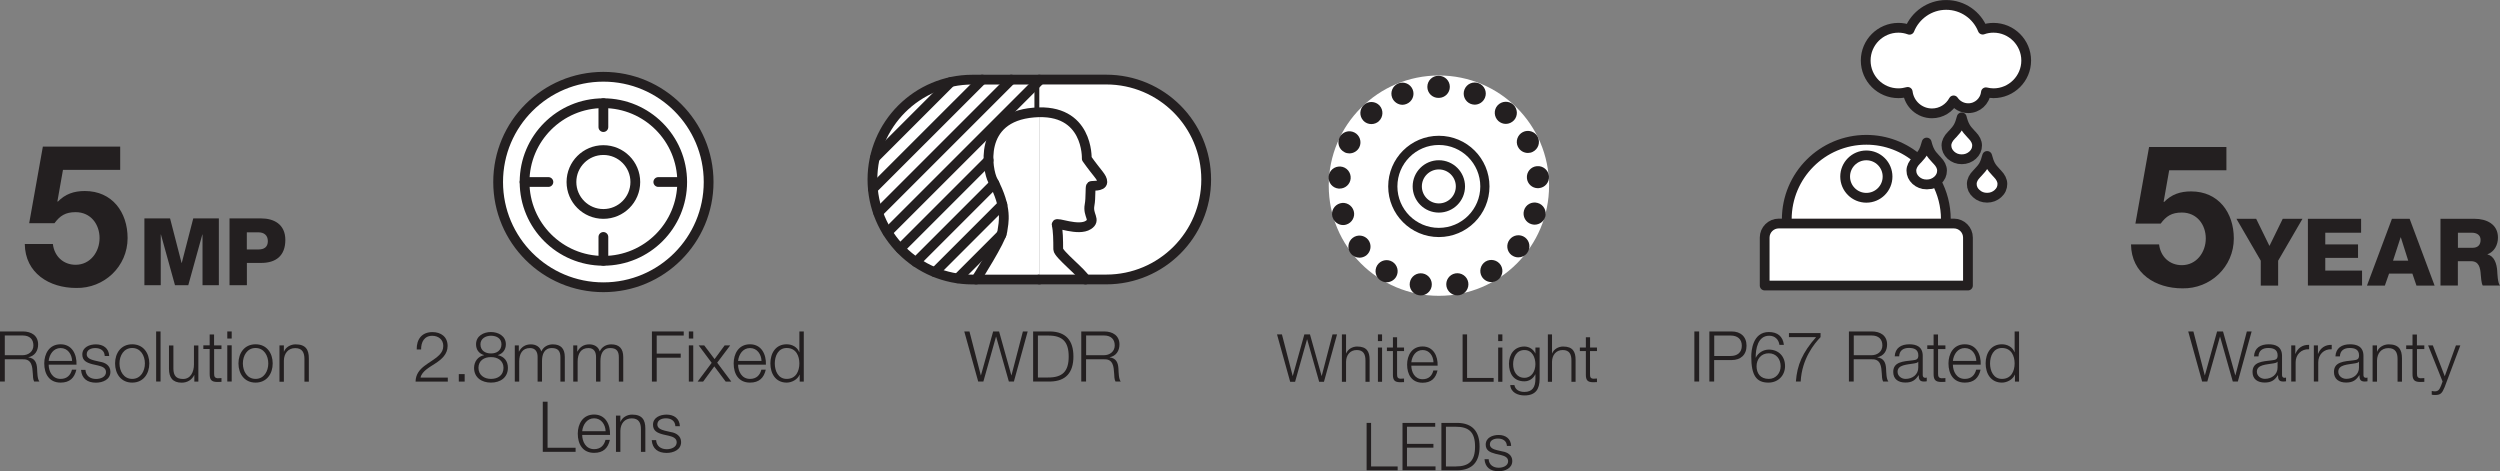 <?xml version="1.0" encoding="UTF-8"?><svg id="a" xmlns="http://www.w3.org/2000/svg" viewBox="0 0 391.46 73.79"><rect x="0" y="0" width="391.46" height="73.79" fill="#808080" stroke="none"/><defs><style>.b,.c,.d{fill:#fff;}.c,.e,.f,.d,.g,.h{stroke:#231f20;}.c,.e,.g,.h{stroke-miterlimit:10;}.c,.f,.d,.g,.h{stroke-width:1.53px;}.e{stroke-width:1.44px;}.e,.f,.g,.h{fill:none;}.f,.d{stroke-linejoin:round;}.f,.d,.h{stroke-linecap:round;}.i{fill:#231f20;}</style></defs><g><g><path class="i" d="M18.81,26.6H9.86l-.87,4.92,.06,.06c1.18-1.21,2.54-1.67,4.24-1.67,4.27,0,6.69,3.31,6.69,7.37,0,4.46-3.69,7.9-8.05,7.81-4.21,0-7.99-2.32-8.05-6.88h4.4c.22,1.92,1.64,3.25,3.56,3.25,2.29,0,3.75-2.01,3.75-4.18s-1.39-4.06-3.75-4.06c-1.58,0-2.45,.56-3.31,1.73h-3.96l2.14-11.99h12.11v3.62Z"/><path class="i" d="M22.62,34.2h4.01l1.8,6.97h.03l1.8-6.97h4.01v10.46h-2.56v-7.94h-.03l-2.2,7.94h-2.08l-2.2-7.94h-.03v7.94h-2.56v-10.46Z"/><path class="i" d="M35.93,34.2h4.97c1.95,0,3.78,.89,3.78,3.37s-1.48,3.6-3.78,3.6h-2.24v3.49h-2.72v-10.46Zm2.72,4.86h1.83c.85,0,1.46-.35,1.46-1.3s-.63-1.38-1.46-1.38h-1.83v2.68Z"/></g><g><path class="i" d="M0,51.9H3.59c1.3,0,2.38,.63,2.38,2.04,0,.99-.52,1.8-1.53,2v.02c1.02,.13,1.32,.83,1.37,1.77,.03,.54,.03,1.62,.36,2.01h-.82c-.19-.31-.19-.89-.21-1.22-.07-1.1-.15-2.32-1.57-2.26H.75v3.48H0v-7.84Zm.75,3.72H3.54c.91,0,1.69-.57,1.69-1.53s-.57-1.56-1.69-1.56H.75v3.09Z"/><path class="i" d="M7.62,57.1c.01,1.01,.54,2.23,1.87,2.23,1.01,0,1.56-.59,1.78-1.45h.69c-.3,1.29-1.04,2.03-2.47,2.03-1.8,0-2.56-1.38-2.56-3,0-1.49,.76-3,2.56-3s2.55,1.59,2.49,3.19H7.62Zm3.67-.58c-.03-1.04-.68-2.02-1.8-2.02s-1.76,.99-1.87,2.02h3.67Z"/><path class="i" d="M16.4,55.74c-.03-.86-.69-1.24-1.48-1.24-.62,0-1.34,.24-1.34,.98,0,.62,.7,.83,1.18,.96l.92,.21c.79,.12,1.61,.58,1.61,1.57,0,1.23-1.22,1.7-2.27,1.7-1.32,0-2.22-.62-2.33-2h.69c.06,.93,.75,1.42,1.67,1.42,.65,0,1.55-.29,1.55-1.08,0-.66-.62-.88-1.24-1.03l-.89-.2c-.9-.24-1.58-.55-1.58-1.52,0-1.15,1.13-1.59,2.13-1.59,1.13,0,2.03,.59,2.08,1.82h-.69Z"/><path class="i" d="M23.38,56.91c0,1.62-.94,3-2.68,3s-2.68-1.37-2.68-3,.94-3,2.68-3,2.68,1.37,2.68,3Zm-4.67,0c0,1.21,.66,2.42,1.99,2.42s1.99-1.21,1.99-2.42-.66-2.42-1.99-2.42-1.99,1.21-1.99,2.42Z"/><path class="i" d="M24.45,51.9h.69v7.84h-.69v-7.84Z"/><path class="i" d="M31.07,59.75h-.64v-1.02h-.02c-.36,.76-1.11,1.19-1.96,1.19-1.43,0-1.99-.83-1.99-2.15v-3.68h.69v3.69c.03,1.02,.42,1.56,1.52,1.56,1.19,0,1.7-1.12,1.7-2.27v-2.98h.69v5.67Z"/><path class="i" d="M33.53,54.08h1.15v.58h-1.15v3.82c0,.45,.07,.71,.56,.75,.2,0,.4-.01,.59-.03v.59c-.21,0-.41,.02-.62,.02-.92,0-1.24-.31-1.23-1.28v-3.88h-.99v-.58h.99v-1.7h.69v1.7Z"/><path class="i" d="M35.59,51.9h.69v1.11h-.69v-1.11Zm0,2.17h.69v5.67h-.69v-5.67Z"/><path class="i" d="M42.7,56.91c0,1.62-.94,3-2.68,3s-2.68-1.37-2.68-3,.94-3,2.68-3,2.68,1.37,2.68,3Zm-4.67,0c0,1.21,.66,2.42,1.99,2.42s1.99-1.21,1.99-2.42-.66-2.42-1.99-2.42-1.99,1.21-1.99,2.42Z"/><path class="i" d="M43.76,54.08h.69v.98h.02c.25-.68,1.01-1.14,1.81-1.14,1.59,0,2.08,.83,2.08,2.19v3.65h-.69v-3.54c0-.98-.32-1.71-1.44-1.71s-1.76,.84-1.78,1.95v3.31h-.69v-5.67Z"/></g></g><g><g><path class="i" d="M348.61,26.66h-8.95l-.87,4.92,.06,.06c1.18-1.21,2.54-1.67,4.24-1.67,4.28,0,6.69,3.31,6.69,7.37,0,4.46-3.69,7.9-8.05,7.81-4.21,0-7.99-2.32-8.05-6.88h4.4c.22,1.92,1.64,3.25,3.56,3.25,2.29,0,3.75-2.01,3.75-4.18s-1.39-4.06-3.75-4.06c-1.58,0-2.45,.56-3.31,1.73h-3.96l2.14-11.99h12.11v3.62Z"/><g><path class="i" d="M356.72,40.82v3.9h-2.72v-3.9l-3.81-6.56h3.09l2.08,4.25,2.08-4.25h3.09l-3.81,6.56Z"/><path class="i" d="M361.38,34.26h8.33v2.18h-5.61v1.83h5.13v2.11h-5.13v1.99h5.76v2.34h-8.48v-10.46Z"/><path class="i" d="M374.54,34.26h2.77l3.91,10.46h-2.84l-.64-1.88h-3.65l-.66,1.88h-2.8l3.91-10.46Zm.18,6.56h2.37l-1.16-3.66h-.03l-1.19,3.66Z"/><path class="i" d="M382.15,34.26h5.33c1.85,0,3.66,.83,3.66,2.94,0,1.13-.54,2.2-1.64,2.62v.03c1.11,.26,1.44,1.51,1.52,2.5,.03,.44,.07,1.98,.44,2.36h-2.7c-.23-.35-.28-1.38-.31-1.67-.07-1.05-.25-2.14-1.52-2.14h-2.07v3.81h-2.72v-10.46Zm2.72,4.54h2.29c.82,0,1.26-.44,1.26-1.23s-.62-1.13-1.38-1.13h-2.17v2.36Z"/></g></g><g><path class="i" d="M342.65,51.9h.8l1.78,6.87h.02l1.91-6.87h.93l1.92,6.87h.02l1.79-6.87h.75l-2.16,7.84h-.79l-1.99-7.02h-.02l-1.98,7.02h-.81l-2.18-7.84Z"/><path class="i" d="M352.94,55.81c.07-1.33,1-1.9,2.3-1.9,1,0,2.09,.31,2.09,1.82v3.01c0,.26,.13,.42,.41,.42,.08,0,.17-.02,.22-.04v.58c-.15,.03-.26,.04-.45,.04-.7,0-.81-.4-.81-.99h-.02c-.48,.74-.98,1.15-2.07,1.15s-1.9-.52-1.9-1.66c0-1.59,1.55-1.65,3.04-1.82,.57-.07,.89-.14,.89-.77,0-.93-.67-1.16-1.48-1.16-.86,0-1.49,.4-1.52,1.32h-.69Zm3.69,.83h-.02c-.09,.16-.4,.22-.58,.25-1.18,.21-2.64,.2-2.64,1.31,0,.69,.62,1.12,1.26,1.12,1.05,0,1.99-.67,1.98-1.78v-.9Z"/><path class="i" d="M358.77,54.08h.64v1.33h.02c.35-.91,1.12-1.45,2.14-1.41v.69c-1.25-.07-2.11,.86-2.11,2.03v3.02h-.69v-5.67Z"/><path class="i" d="M362.31,54.08h.64v1.33h.02c.35-.91,1.12-1.45,2.14-1.41v.69c-1.25-.07-2.11,.86-2.11,2.03v3.02h-.69v-5.67Z"/><path class="i" d="M365.69,55.81c.07-1.33,1-1.9,2.3-1.9,1,0,2.09,.31,2.09,1.82v3.01c0,.26,.13,.42,.41,.42,.08,0,.16-.02,.22-.04v.58c-.15,.03-.26,.04-.45,.04-.7,0-.81-.4-.81-.99h-.02c-.48,.74-.98,1.15-2.07,1.15s-1.9-.52-1.9-1.66c0-1.59,1.55-1.65,3.04-1.82,.57-.07,.89-.14,.89-.77,0-.93-.67-1.16-1.48-1.16-.86,0-1.49,.4-1.52,1.32h-.69Zm3.69,.83h-.02c-.09,.16-.4,.22-.58,.25-1.18,.21-2.64,.2-2.64,1.31,0,.69,.62,1.12,1.26,1.12,1.05,0,1.99-.67,1.98-1.78v-.9Z"/><path class="i" d="M371.51,54.08h.69v.98h.02c.25-.68,1.01-1.14,1.81-1.14,1.59,0,2.08,.83,2.08,2.19v3.65h-.69v-3.54c0-.98-.32-1.71-1.44-1.71s-1.76,.83-1.78,1.94v3.31h-.69v-5.67Z"/><path class="i" d="M378.46,54.08h1.15v.58h-1.15v3.82c0,.45,.07,.71,.56,.75,.2,0,.4-.01,.59-.03v.59c-.21,0-.41,.02-.62,.02-.92,0-1.24-.31-1.23-1.27v-3.88h-.99v-.58h.99v-1.7h.69v1.7Z"/><path class="i" d="M380.2,54.08h.74l1.87,4.83,1.75-4.83h.69l-2.46,6.54c-.4,.96-.63,1.23-1.49,1.23-.27-.01-.42-.01-.53-.05v-.58c.17,.03,.32,.06,.47,.06,.62,0,.76-.36,.99-.89l.24-.65-2.26-5.65Z"/></g></g><g><g><path class="i" d="M151,51.9h.8l1.78,6.87h.02l1.91-6.87h.93l1.92,6.87h.02l1.79-6.87h.75l-2.16,7.84h-.79l-1.99-7.02h-.02l-1.98,7.02h-.81l-2.18-7.84Z"/><path class="i" d="M161.77,51.9h2.71c2.36,.06,3.6,1.35,3.6,3.92s-1.24,3.87-3.6,3.92h-2.71v-7.84Zm.75,7.21h1.59c2.25,.01,3.23-.94,3.23-3.28s-.98-3.3-3.23-3.29h-1.59v6.57Z"/><path class="i" d="M169.32,51.9h3.59c1.3,0,2.38,.63,2.38,2.04,0,.99-.52,1.8-1.53,2v.02c1.02,.13,1.32,.83,1.37,1.77,.03,.54,.03,1.62,.36,2.01h-.82c-.19-.31-.19-.89-.21-1.22-.07-1.1-.15-2.32-1.57-2.26h-2.83v3.48h-.75v-7.84Zm.75,3.72h2.79c.91,0,1.69-.57,1.69-1.53s-.57-1.56-1.69-1.56h-2.79v3.09Z"/></g><g><path class="d" d="M162.74,43.77h-10.48c-8.65,0-15.65-7.01-15.65-15.65,0-8.65,7.01-15.65,15.65-15.65h10.48v4.75"/><path class="d" d="M162.74,12.46h10.48c8.65,0,15.65,7.01,15.65,15.65s-7.01,15.65-15.65,15.65h-10.48"/><g><line class="f" x1="143.42" y1="41.03" x2="155.71" y2="28.74"/><line class="f" x1="154.8" y1="25.1" x2="140.97" y2="38.93"/><line class="f" x1="162.74" y1="12.62" x2="138.98" y2="36.37"/><line class="f" x1="158.35" y1="12.46" x2="137.51" y2="33.3"/><line class="f" x1="136.68" y1="29.57" x2="153.8" y2="12.46"/><line class="f" x1="148.87" y1="12.84" x2="136.99" y2="24.72"/><line class="f" x1="149.97" y1="43.58" x2="156.81" y2="36.74"/><line class="f" x1="156.96" y1="32.05" x2="146.39" y2="42.62"/></g><path class="f" d="M169.97,43.77c-.42-.98-4.27-3.97-4.27-4.74,0-1.4-.02-2.95-.25-3.86-.13-.49,3.4,1.09,4.98,.05,1.22-.8-.14-1.46,.18-3.13,.21-1.09,.08-2.85,.23-2.95s1.76,.1,1.77-.64-.78-1.3-2.44-3.66c0,0,.31-7.94-8.29-7.22-8.9,.74-7.23,9.13-6.44,10.61,2.37,4.45,1.7,6.61,1.51,8-.19,1.39-4.11,7.54-4.11,7.54"/></g></g><g><g><path class="i" d="M265.31,51.9h.75v7.84h-.75v-7.84Z"/><path class="i" d="M267.67,51.9h3.48c1.41,0,2.33,.82,2.33,2.24s-.92,2.24-2.33,2.24h-2.74v3.36h-.75v-7.84Zm.75,3.84h2.57c1.03,0,1.75-.53,1.75-1.6s-.71-1.6-1.75-1.6h-2.57v3.21Z"/><path class="i" d="M278.63,54c-.12-.85-.71-1.43-1.6-1.43-1.79,0-2.12,2.04-2.12,3.44h.02c.36-.76,1.18-1.27,2.04-1.27,1.54,0,2.54,1.07,2.54,2.57s-1.09,2.6-2.6,2.6c-1.87,0-2.69-1.09-2.69-4.09,0-.91,.23-3.83,2.75-3.83,1.35,0,2.2,.67,2.36,2.01h-.69Zm-3.58,3.35c0,1.09,.58,1.98,1.92,1.98,1.1,0,1.85-.91,1.85-1.98,0-1.12-.68-2.03-1.86-2.03s-1.91,.9-1.91,2.03Z"/><path class="i" d="M280.13,52.15h4.94v.64c-.96,1-2.93,3.37-3.11,6.95h-.75c.19-2.6,1.03-4.53,3.16-6.95h-4.25v-.64Z"/><path class="i" d="M289.52,51.9h3.59c1.3,0,2.38,.63,2.38,2.04,0,.99-.52,1.8-1.53,2v.02c1.02,.13,1.32,.83,1.37,1.77,.03,.54,.03,1.62,.36,2.01h-.82c-.19-.31-.19-.89-.21-1.22-.07-1.1-.15-2.32-1.57-2.26h-2.83v3.48h-.75v-7.84Zm.75,3.72h2.79c.91,0,1.69-.57,1.69-1.53s-.57-1.56-1.69-1.56h-2.79v3.09Z"/><path class="i" d="M296.68,55.81c.07-1.33,1-1.9,2.3-1.9,1,0,2.09,.31,2.09,1.82v3.01c0,.26,.13,.42,.41,.42,.08,0,.17-.02,.22-.04v.58c-.15,.03-.26,.04-.45,.04-.7,0-.81-.4-.81-.99h-.02c-.48,.74-.98,1.15-2.07,1.15s-1.9-.52-1.9-1.66c0-1.59,1.55-1.65,3.04-1.82,.57-.07,.89-.14,.89-.77,0-.93-.67-1.17-1.48-1.17-.86,0-1.49,.4-1.52,1.32h-.69Zm3.69,.84h-.02c-.09,.16-.4,.22-.58,.25-1.18,.21-2.64,.2-2.64,1.31,0,.69,.62,1.12,1.26,1.12,1.05,0,1.99-.67,1.98-1.78v-.9Z"/><path class="i" d="M303.47,54.08h1.15v.58h-1.15v3.82c0,.45,.07,.71,.56,.75,.2,0,.4-.01,.59-.03v.59c-.21,0-.41,.02-.62,.02-.92,0-1.24-.31-1.23-1.28v-3.88h-.99v-.58h.99v-1.7h.69v1.7Z"/><path class="i" d="M305.79,57.1c.01,1.01,.54,2.23,1.87,2.23,1.01,0,1.56-.59,1.78-1.45h.69c-.3,1.29-1.04,2.03-2.47,2.03-1.8,0-2.56-1.38-2.56-3,0-1.49,.76-3,2.56-3s2.55,1.59,2.49,3.19h-4.36Zm3.67-.58c-.03-1.04-.68-2.02-1.8-2.02s-1.76,.99-1.87,2.02h3.67Z"/><path class="i" d="M316.15,59.75h-.64v-1.08h-.02c-.3,.74-1.2,1.24-2.02,1.24-1.72,0-2.55-1.4-2.55-3s.82-3,2.55-3c.85,0,1.67,.43,1.97,1.24h.02v-3.25h.69v7.84Zm-2.68-.42c1.47,0,1.99-1.24,1.99-2.42s-.52-2.42-1.99-2.42c-1.32,0-1.86,1.24-1.86,2.42s.54,2.42,1.86,2.42Z"/></g><path class="d" d="M304.66,35c.01-.22,.03-.44,.03-.66,0-2.13-.54-4.14-1.48-5.89-.4,.26-.85,.39-1.36,.39-.66,0-1.22-.21-1.69-.64-.48-.42-.71-.93-.71-1.52,0-.54,.26-1.07,.8-1.61l.13-.14c-2.18-1.89-5.03-3.04-8.14-3.04-6.88,0-12.46,5.58-12.46,12.46,0,.22,.02,.44,.03,.66"/><path class="d" d="M307.18,18.38c.15,.6,.33,1.08,.53,1.44,.19,.35,.5,.74,.91,1.16l.17,.18c.53,.54,.79,1.07,.79,1.61,0,.59-.23,1.1-.7,1.53-.48,.42-1.04,.64-1.7,.64s-1.22-.21-1.7-.64c-.46-.43-.7-.93-.7-1.53,0-.53,.26-1.07,.79-1.61l.18-.18c.41-.42,.7-.8,.9-1.16,.19-.36,.37-.84,.52-1.44Z"/><path class="d" d="M301.69,22.32c.15,.6,.33,1.08,.53,1.44,.19,.35,.5,.74,.91,1.16l.17,.18c.53,.54,.79,1.07,.79,1.61,0,.59-.23,1.1-.7,1.53-.48,.42-1.04,.64-1.7,.64s-1.22-.21-1.7-.64c-.46-.43-.7-.93-.7-1.53,0-.53,.26-1.07,.79-1.61l.18-.18c.41-.42,.7-.8,.9-1.16,.19-.36,.37-.84,.52-1.44Z"/><path class="d" d="M311.16,24.42c.15,.6,.33,1.08,.52,1.44,.2,.36,.5,.74,.9,1.15l.17,.18c.53,.54,.79,1.08,.79,1.61,0,.59-.23,1.1-.7,1.52-.47,.42-1.04,.64-1.69,.64s-1.22-.21-1.69-.64c-.48-.42-.71-.93-.71-1.52,0-.54,.26-1.07,.8-1.61l.17-.18c.4-.41,.71-.79,.91-1.15,.19-.36,.37-.84,.52-1.44Z"/><path class="d" d="M312.15,4.35c-.59,0-1.16,.1-1.69,.29-.9-2.27-3.13-3.87-5.72-3.87s-4.83,1.62-5.74,3.89c-.55-.2-1.13-.31-1.74-.31-2.82,0-5.12,2.29-5.12,5.13s2.3,5.12,5.12,5.12c.51,0,.99-.08,1.46-.21,.23,1.89,1.84,3.36,3.8,3.36,1.46,0,2.73-.82,3.38-2.03,.5,.74,1.35,1.22,2.3,1.22,1.44,0,2.62-1.09,2.76-2.49,.39,.09,.79,.15,1.19,.15,2.82,0,5.12-2.3,5.12-5.12s-2.3-5.13-5.12-5.13Z"/><circle class="f" cx="292.24" cy="27.65" r="3.32"/><path class="d" d="M308.15,44.71v-7.51c0-1.21-.99-2.2-2.2-2.2h-27.43c-1.21,0-2.2,.99-2.2,2.2v7.51h31.82Z"/></g><g><g><path class="i" d="M70.13,59.75h-5.06c.05-2.29,2.4-2.85,3.7-4.15,.42-.43,.64-.83,.64-1.45,0-1-.79-1.57-1.73-1.57-1.26,0-1.76,1.01-1.74,2.14h-.69c-.03-1.58,.79-2.72,2.46-2.72,1.34,0,2.38,.74,2.38,2.17,0,1.29-.93,2.09-1.93,2.74-.75,.51-2.12,1.19-2.31,2.22h4.27v.64Z"/><path class="i" d="M71.84,59.75v-1.17h.92v1.17h-.92Z"/><path class="i" d="M77.96,55.6v.02c.99,.2,1.57,.93,1.57,1.97,0,1.55-1.21,2.32-2.65,2.32s-2.65-.77-2.65-2.32c.02-1,.62-1.79,1.56-1.97v-.02c-.8-.24-1.25-.85-1.25-1.69,0-1.32,1.2-1.92,2.33-1.92s2.34,.6,2.34,1.92c0,.83-.47,1.46-1.25,1.69Zm.88,1.99c0-1.11-.92-1.69-1.96-1.67-1.05-.02-1.96,.54-1.96,1.67s.88,1.74,1.96,1.74,1.96-.56,1.96-1.74Zm-.32-3.68c0-.88-.71-1.34-1.64-1.34-.85,0-1.65,.46-1.65,1.34,0,1.03,.83,1.45,1.65,1.43,.85,.02,1.64-.44,1.64-1.43Z"/><path class="i" d="M80.6,54.08h.64v.96h.03c.36-.68,.96-1.12,1.86-1.12,.75,0,1.42,.36,1.63,1.11,.34-.75,1.05-1.11,1.8-1.11,1.24,0,1.88,.65,1.88,1.99v3.84h-.69v-3.81c0-.93-.35-1.44-1.34-1.44-1.2,0-1.54,.99-1.54,2.04v3.21h-.69v-3.84c.01-.77-.31-1.41-1.19-1.41-1.2,0-1.68,.9-1.69,2.09v3.16h-.69v-5.67Z"/><path class="i" d="M89.75,54.08h.64v.96h.03c.36-.68,.96-1.12,1.86-1.12,.75,0,1.42,.36,1.63,1.11,.34-.75,1.05-1.11,1.8-1.11,1.24,0,1.88,.65,1.88,1.99v3.84h-.69v-3.81c0-.93-.35-1.44-1.34-1.44-1.2,0-1.54,.99-1.54,2.04v3.21h-.69v-3.84c.01-.77-.31-1.41-1.19-1.41-1.2,0-1.68,.9-1.69,2.09v3.16h-.69v-5.67Z"/><path class="i" d="M102.08,51.9h4.98v.64h-4.23v2.83h3.76v.64h-3.76v3.74h-.75v-7.84Z"/><path class="i" d="M107.86,51.9h.69v1.11h-.69v-1.11Zm0,2.18h.69v5.67h-.69v-5.67Z"/><path class="i" d="M111.43,56.8l-2.03-2.72h.87l1.62,2.15,1.58-2.15h.87l-2.04,2.71,2.21,2.96h-.88l-1.78-2.38-1.75,2.38h-.86l2.2-2.94Z"/><path class="i" d="M115.57,57.1c.01,1.01,.54,2.23,1.87,2.23,1.01,0,1.56-.59,1.78-1.45h.69c-.3,1.29-1.04,2.03-2.47,2.03-1.8,0-2.56-1.38-2.56-3,0-1.49,.76-3,2.56-3s2.55,1.59,2.49,3.19h-4.36Zm3.67-.58c-.03-1.04-.68-2.02-1.8-2.02s-1.76,.99-1.87,2.02h3.67Z"/><path class="i" d="M125.86,59.75h-.64v-1.08h-.02c-.3,.74-1.2,1.24-2.02,1.24-1.72,0-2.55-1.4-2.55-3s.82-3,2.55-3c.85,0,1.67,.43,1.97,1.24h.02v-3.25h.69v7.84Zm-2.68-.42c1.47,0,1.99-1.24,1.99-2.42s-.52-2.42-1.99-2.42c-1.32,0-1.86,1.24-1.86,2.42s.54,2.42,1.86,2.42Z"/><path class="i" d="M84.99,62.9h.75v7.21h4.39v.64h-5.14v-7.84Z"/><path class="i" d="M91.16,68.1c.01,1.01,.54,2.23,1.87,2.23,1.01,0,1.56-.59,1.78-1.45h.69c-.3,1.29-1.04,2.03-2.47,2.03-1.8,0-2.56-1.38-2.56-3,0-1.49,.76-3,2.56-3s2.55,1.59,2.49,3.19h-4.36Zm3.67-.58c-.03-1.04-.68-2.02-1.8-2.02s-1.76,.99-1.87,2.02h3.67Z"/><path class="i" d="M96.45,65.08h.69v.98h.02c.25-.68,1.01-1.14,1.81-1.14,1.59,0,2.08,.83,2.08,2.19v3.65h-.69v-3.54c0-.98-.32-1.71-1.44-1.71s-1.76,.83-1.78,1.94v3.31h-.69v-5.67Z"/><path class="i" d="M105.75,66.74c-.03-.86-.69-1.24-1.48-1.24-.62,0-1.34,.24-1.34,.98,0,.62,.7,.83,1.18,.96l.92,.21c.79,.12,1.62,.58,1.62,1.57,0,1.23-1.22,1.7-2.27,1.7-1.32,0-2.22-.62-2.33-2h.69c.05,.93,.75,1.42,1.67,1.42,.65,0,1.55-.29,1.55-1.08,0-.66-.62-.88-1.24-1.03l-.89-.2c-.9-.24-1.58-.55-1.58-1.52,0-1.15,1.13-1.59,2.13-1.59,1.13,0,2.03,.59,2.08,1.82h-.69Z"/></g><g><circle class="c" cx="94.48" cy="28.5" r="16.48"/><circle class="g" cx="94.48" cy="28.5" r="12.34"/><circle class="g" cx="94.48" cy="28.5" r="5"/><line class="h" x1="82.14" y1="28.5" x2="85.87" y2="28.5"/><line class="h" x1="103.08" y1="28.5" x2="106.81" y2="28.5"/><line class="h" x1="94.48" y1="40.83" x2="94.48" y2="37.1"/><line class="h" x1="94.48" y1="19.9" x2="94.48" y2="16.16"/></g></g><g><circle class="b" cx="225.31" cy="29.07" r="17.25"/><g><path class="i" d="M222.16,46.23c-.95-.17-1.57-1.07-1.4-2.01h0c.17-.95,1.07-1.57,2.02-1.4h0c.94,.17,1.56,1.07,1.39,2.02h0c-.15,.83-.88,1.42-1.7,1.42h0c-.1,0-.21-.01-.31-.03Zm4.33-1.4c-.17-.94,.44-1.84,1.39-2.02h0c.94-.17,1.85,.45,2.02,1.39h0c.17,.94-.44,1.85-1.39,2.02h0c-.1,.02-.21,.03-.32,.03h0c-.81,0-1.54-.59-1.7-1.42Zm-10.28-.89c-.81-.5-1.06-1.57-.57-2.38h0c.51-.82,1.57-1.07,2.39-.57h0c.81,.5,1.06,1.57,.57,2.38h0c-.33,.53-.9,.83-1.48,.83h0c-.31,0-.62-.09-.91-.27Zm15.84-.59c-.5-.81-.25-1.88,.55-2.39h0c.82-.5,1.88-.25,2.39,.55h0c.51,.82,.25,1.88-.55,2.39h0c-.29,.17-.6,.27-.91,.27h0c-.58,0-1.14-.29-1.48-.82Zm-20.56-3.68c-.58-.76-.43-1.85,.33-2.43h0c.76-.58,1.85-.43,2.43,.32h0c.58,.77,.43,1.85-.32,2.44h0c-.32,.23-.69,.35-1.05,.35h0c-.52,0-1.04-.23-1.39-.68Zm25.21,.29c-.76-.58-.91-1.66-.33-2.43h0c.58-.77,1.66-.92,2.43-.35h0c.76,.58,.91,1.66,.33,2.43h0c-.33,.45-.85,.69-1.39,.69h0c-.36,0-.73-.12-1.04-.35Zm-28.06-5.98h0c-.27-.91,.27-1.87,1.19-2.14h0c.91-.27,1.87,.27,2.14,1.19h0c.27,.91-.27,1.87-1.18,2.14h0c-.16,.05-.32,.07-.48,.07h0c-.75,0-1.44-.5-1.66-1.26Zm31.18,1.13c-.91-.25-1.45-1.21-1.19-2.14h0c.25-.92,1.21-1.46,2.14-1.19h0c.92,.25,1.45,1.21,1.2,2.14h0c-.22,.76-.91,1.26-1.67,1.26h0c-.15,0-.31-.02-.47-.07Zm-30.21-5.58c-.95-.08-1.65-.92-1.57-1.88h0c.08-.95,.92-1.65,1.88-1.57h0c.95,.08,1.65,.92,1.57,1.88h0c-.08,.9-.84,1.57-1.72,1.57h-.16Zm29.48-1.63h0c-.09-.96,.61-1.8,1.56-1.88h0c.96-.09,1.8,.61,1.89,1.56h0c.08,.96-.61,1.8-1.57,1.88h0c-.06,.01-.12,.01-.16,.01h0c-.89,0-1.64-.67-1.72-1.57Zm-28.55-4.07c-.87-.42-1.21-1.45-.79-2.32h0c.43-.85,1.46-1.2,2.32-.77h0c.85,.42,1.2,1.46,.78,2.32h0c-.3,.6-.92,.96-1.56,.96h0c-.25,0-.52-.06-.76-.18Zm27.15-.83c-.43-.85-.08-1.89,.77-2.32h0c.85-.43,1.91-.08,2.33,.77h0c.43,.85,.08,1.89-.78,2.32h0c-.24,.13-.51,.18-.77,.18h0c-.63,0-1.25-.35-1.55-.96Zm-24.22-4.12c-.65-.7-.61-1.8,.1-2.45h0c.7-.65,1.8-.6,2.45,.1h0c.63,.7,.59,1.8-.12,2.45h.01c-.33,.3-.76,.45-1.18,.45h0c-.46,0-.93-.18-1.27-.55Zm21.15,.07c-.7-.65-.76-1.74-.12-2.45h0c.65-.7,1.74-.76,2.45-.12h0c.7,.65,.76,1.74,.12,2.45h0c-.35,.37-.81,.57-1.28,.57h0c-.42,0-.83-.15-1.17-.45Zm-16.63-3.65c-.35-.89,.09-1.89,.98-2.24h0c.89-.35,1.89,.09,2.24,.98h0c.35,.89-.09,1.89-.98,2.24h0c-.21,.08-.42,.13-.62,.13h0c-.69,0-1.35-.43-1.62-1.11Zm12.3,.97c-.89-.35-1.33-1.35-.98-2.25h0c.35-.89,1.34-1.33,2.24-.98h0c.89,.35,1.33,1.35,.98,2.24h0c-.27,.68-.91,1.11-1.62,1.11h0c-.21,0-.42-.05-.62-.12Zm-5.04-.94h-.02c-.96,0-1.73-.77-1.73-1.72h0c-.01-.96,.76-1.74,1.72-1.74h.1c.94,.02,1.7,.78,1.7,1.73h0c0,.95-.76,1.71-1.7,1.73h-.07Zm-.02,0h0Z"/><circle class="e" cx="225.3" cy="29.19" r="7.21"/><circle class="e" cx="225.3" cy="29.19" r="3.38"/></g><g><path class="i" d="M199.97,52.36h.76l1.68,6.5h.02l1.81-6.5h.88l1.82,6.5h.02l1.69-6.5h.71l-2.05,7.42h-.75l-1.88-6.64h-.02l-1.87,6.64h-.77l-2.06-7.42Z"/><path class="i" d="M210.12,52.36h.65v2.98h.02c.24-.64,.96-1.08,1.71-1.08,1.51,0,1.96,.79,1.96,2.07v3.45h-.65v-3.35c0-.92-.3-1.62-1.36-1.62s-1.66,.79-1.68,1.84v3.13h-.65v-7.42Z"/><path class="i" d="M215.76,52.36h.65v1.05h-.65v-1.05Zm0,2.06h.65v5.36h-.65v-5.36Z"/><path class="i" d="M218.76,54.42h1.09v.55h-1.09v3.62c0,.43,.06,.68,.53,.71,.19,0,.37-.01,.56-.03v.56c-.2,0-.38,.02-.58,.02-.87,0-1.17-.29-1.16-1.21v-3.67h-.94v-.55h.94v-1.61h.65v1.61Z"/><path class="i" d="M220.99,57.27c.01,.96,.51,2.11,1.77,2.11,.96,0,1.48-.56,1.68-1.37h.65c-.28,1.22-.99,1.92-2.34,1.92-1.7,0-2.42-1.31-2.42-2.84,0-1.41,.72-2.84,2.42-2.84s2.41,1.51,2.36,3.01h-4.13Zm3.47-.55c-.03-.99-.64-1.91-1.7-1.91s-1.66,.93-1.77,1.91h3.47Z"/><path class="i" d="M229.01,52.36h.71v6.82h4.16v.6h-4.86v-7.42Z"/><path class="i" d="M234.59,52.36h.66v1.05h-.66v-1.05Zm0,2.06h.66v5.36h-.66v-5.36Z"/><path class="i" d="M241.08,59.34c-.01,1.6-.62,2.58-2.38,2.58-1.07,0-2.13-.48-2.22-1.62h.65c.15,.79,.84,1.07,1.57,1.07,1.21,0,1.72-.72,1.72-2.03v-.73h-.02c-.3,.65-.94,1.1-1.7,1.1-1.71,0-2.42-1.23-2.42-2.75s.87-2.7,2.42-2.7c.78,0,1.44,.49,1.7,1.08h.02v-.92h.66v4.93Zm-.66-2.31c0-1.05-.49-2.22-1.72-2.22s-1.77,1.11-1.77,2.22,.56,2.13,1.77,2.13c1.13,0,1.72-1.04,1.72-2.13Z"/><path class="i" d="M242.37,52.36h.65v2.98h.02c.24-.64,.96-1.08,1.71-1.08,1.51,0,1.96,.79,1.96,2.07v3.45h-.65v-3.35c0-.92-.3-1.62-1.36-1.62s-1.66,.79-1.68,1.84v3.13h-.65v-7.42Z"/><path class="i" d="M248.97,54.42h1.09v.55h-1.09v3.62c0,.43,.06,.68,.53,.71,.19,0,.37-.01,.56-.03v.56c-.2,0-.38,.02-.58,.02-.87,0-1.17-.29-1.16-1.21v-3.67h-.94v-.55h.94v-1.61h.66v1.61Z"/><path class="i" d="M213.98,66.22h.71v6.82h4.16v.6h-4.86v-7.42Z"/><path class="i" d="M219.61,66.22h5.12v.6h-4.42v2.68h4.14v.6h-4.14v2.93h4.47v.6h-5.17v-7.42Z"/><path class="i" d="M225.7,66.22h2.57c2.23,.05,3.41,1.28,3.41,3.71s-1.17,3.66-3.41,3.71h-2.57v-7.42Zm.71,6.82h1.51c2.13,0,3.05-.89,3.05-3.11s-.92-3.12-3.05-3.11h-1.51v6.21Z"/><path class="i" d="M235.96,69.84c-.03-.81-.65-1.17-1.4-1.17-.58,0-1.27,.23-1.27,.92,0,.58,.67,.79,1.11,.9l.87,.2c.75,.12,1.53,.55,1.53,1.49,0,1.16-1.15,1.61-2.15,1.61-1.25,0-2.1-.58-2.2-1.89h.65c.05,.88,.71,1.34,1.58,1.34,.61,0,1.47-.27,1.47-1.02,0-.62-.58-.83-1.17-.98l-.84-.19c-.85-.23-1.5-.52-1.5-1.43,0-1.09,1.07-1.51,2.02-1.51,1.07,0,1.92,.56,1.96,1.72h-.66Z"/></g></g></svg>